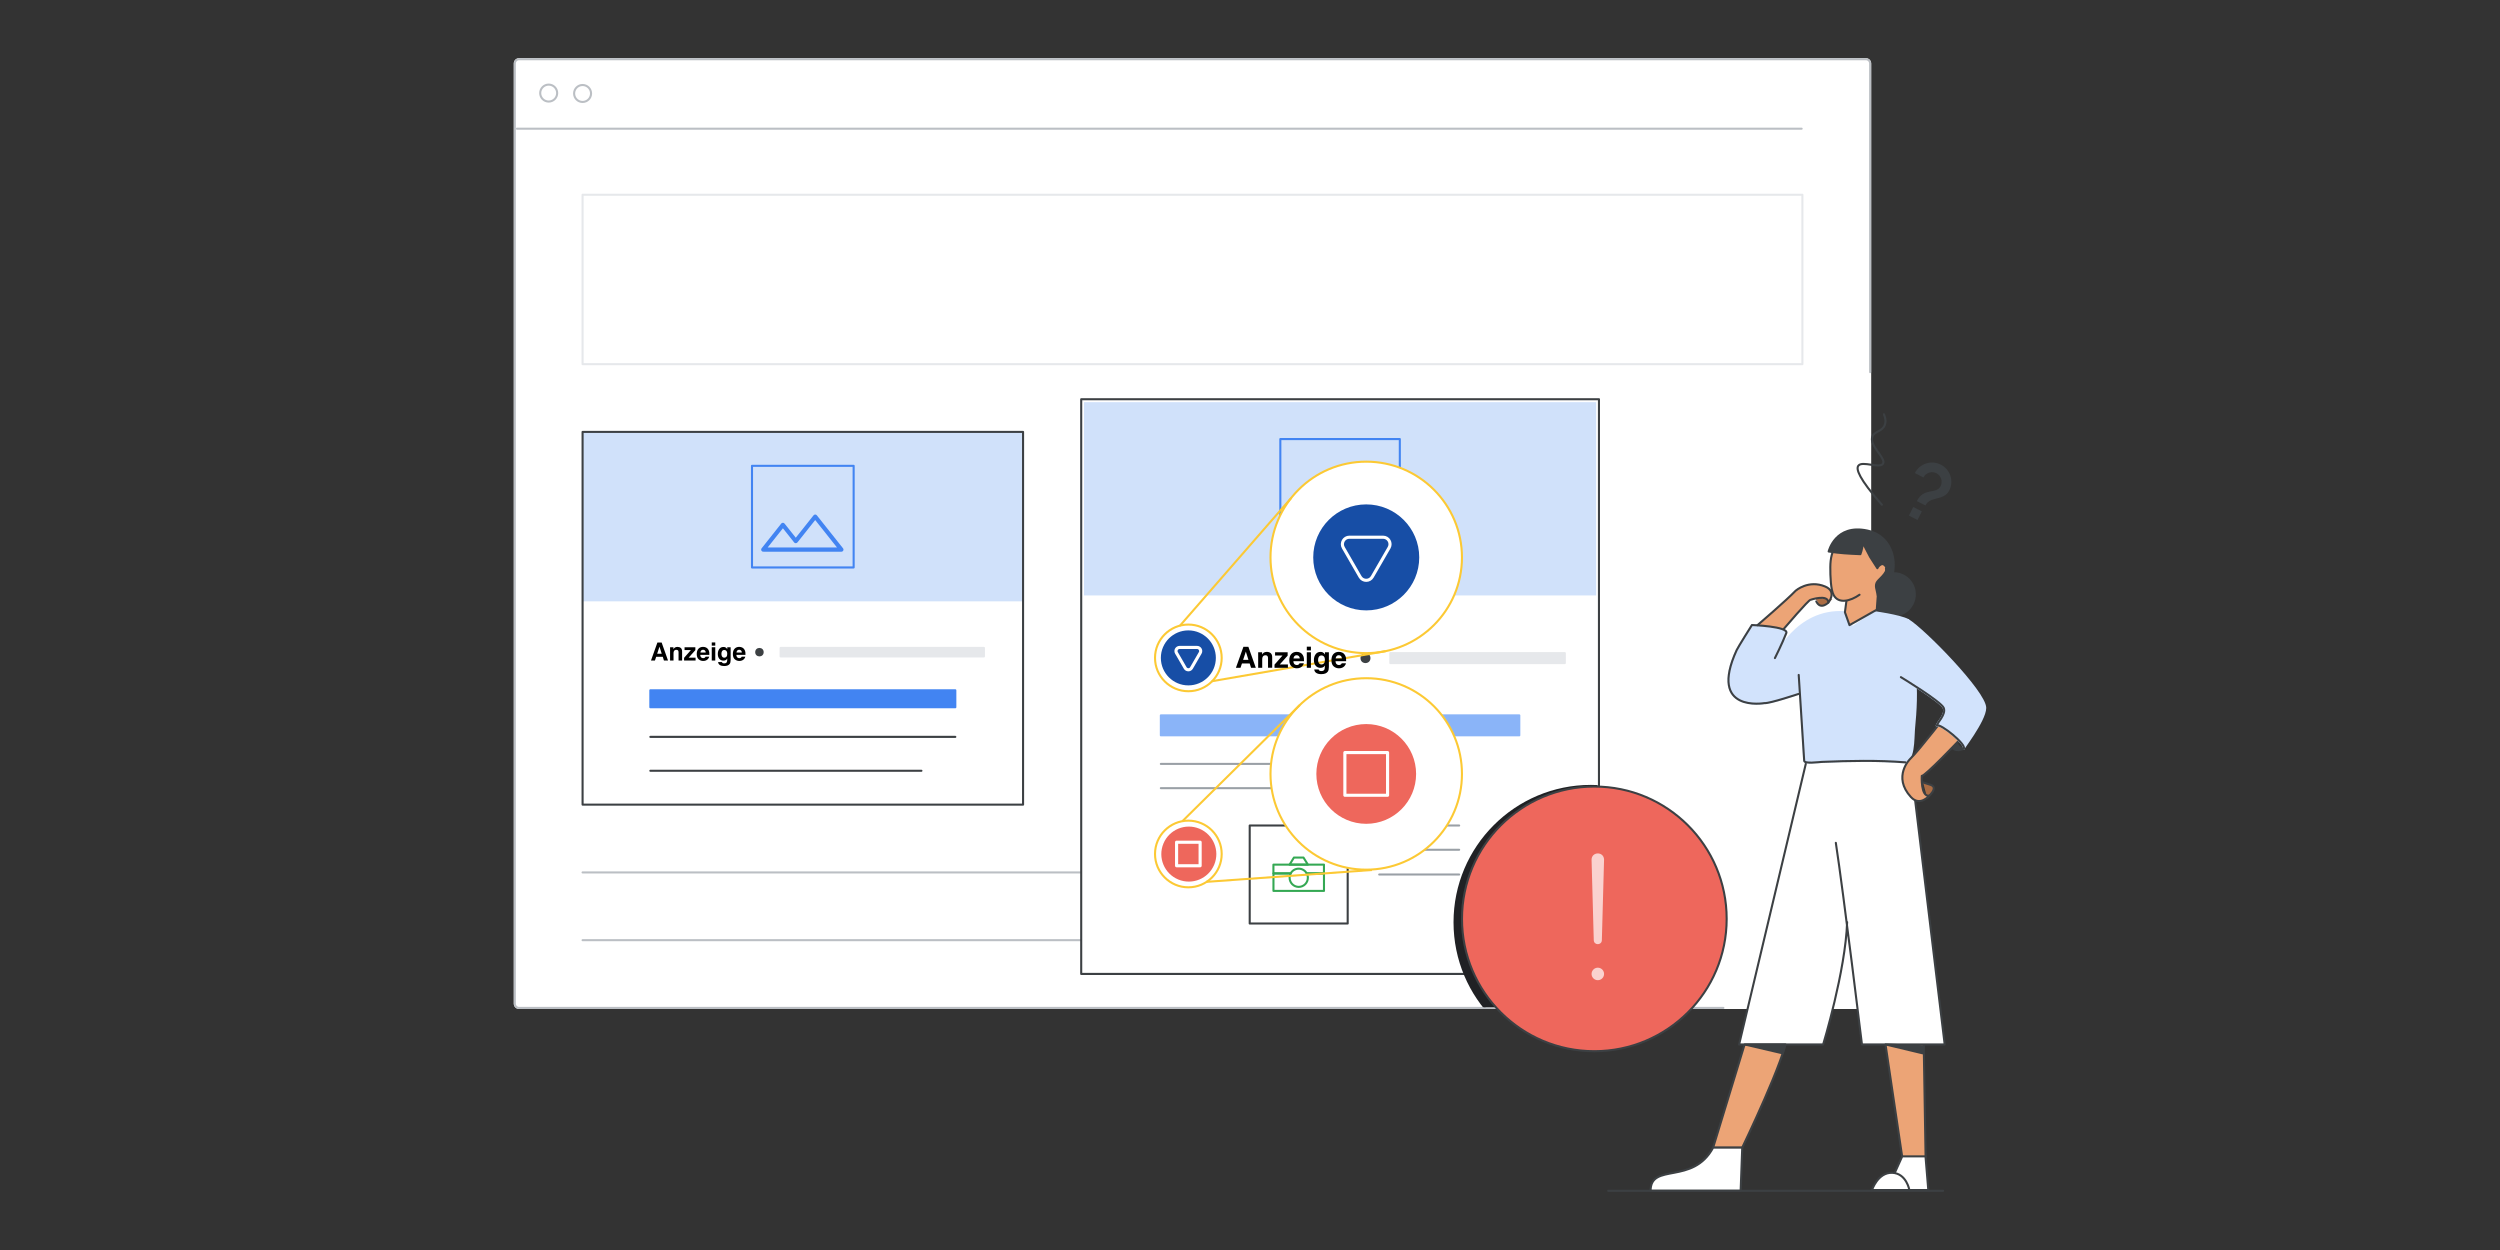 <?xml version="1.0" encoding="utf-8"?>
<!-- Generator: Adobe Illustrator 28.0.0, SVG Export Plug-In . SVG Version: 6.00 Build 0)  -->
<svg version="1.1" xmlns="http://www.w3.org/2000/svg" xmlns:xlink="http://www.w3.org/1999/xlink" x="0px" y="0px"
	 viewBox="0 0 1200 600" style="enable-background:new 0 0 1200 600;" xml:space="preserve">
<rect x="0" y="0" width="1200" height="600" fill="#333333" stroke="none"/>
<style type="text/css">
	.st0{fill:#FFFFFF;stroke:#FFFFFF;stroke-linecap:round;stroke-linejoin:round;}
	.st1{fill:none;stroke:#BBBFC4;stroke-linecap:round;stroke-linejoin:round;}
	.st2{fill:none;stroke:#BBBFC4;}
	.st3{fill:#FFFFFF;stroke:#3C4043;stroke-linecap:round;stroke-linejoin:round;}
	.st4{fill:#D0E1FA;}
	.st5{fill:none;stroke:#9AA0A6;stroke-linecap:round;stroke-linejoin:round;}
	.st6{fill:#8AB4F8;stroke:#8AB4F8;stroke-linecap:round;stroke-linejoin:round;}
	.st7{fill:#E6E8EB;stroke:#E6E8EB;stroke-linecap:round;stroke-linejoin:round;}
	.st8{fill:#3C4043;}
	.st9{fill:none;stroke:#4284F2;stroke-linecap:round;stroke-linejoin:round;}
	.st10{fill:#4284F2;}
	.st11{fill:#174EA6;}
	.st12{fill:none;stroke:#FFFFFF;stroke-width:1.5;stroke-linecap:round;stroke-linejoin:round;stroke-miterlimit:10;}
	.st13{fill:#EE675C;}
	.st14{fill:#FFFFFF;stroke:#3C4043;stroke-linecap:round;stroke-linejoin:round;stroke-miterlimit:10;}
	.st15{fill:none;stroke:#34A853;stroke-linecap:round;stroke-linejoin:round;stroke-miterlimit:10;}
	.st16{fill:#FFFFFF;}
	.st17{fill:none;stroke:#3C4043;stroke-linecap:round;stroke-linejoin:round;}
	.st18{fill:#4284F2;stroke:#4284F2;stroke-linecap:round;stroke-linejoin:round;}
	.st19{fill:none;stroke:#E6E8EB;stroke-linecap:round;stroke-linejoin:round;}
	.st20{fill:#FFFFFF;stroke:#FCC934;stroke-miterlimit:10;}
	.st21{fill:none;stroke:#FCC934;stroke-miterlimit:10;}
	
		.st22{clip-path:url(#SVGID_00000171714098444968117500000010657717131225351856_);fill:#202124;stroke:#202124;stroke-linecap:round;stroke-linejoin:round;stroke-miterlimit:10;}
	.st23{fill:#EE675C;stroke:#3C4043;stroke-linecap:round;stroke-linejoin:round;stroke-miterlimit:10;}
	.st24{fill:#FAD2CF;}
	.st25{fill:none;stroke:#FAD2CF;stroke-width:6;stroke-linecap:round;stroke-linejoin:round;stroke-miterlimit:10;}
	.st26{fill:#ECA476;stroke:#3C4043;stroke-linecap:round;stroke-linejoin:round;stroke-miterlimit:10;}
	.st27{fill:none;stroke:#3C4043;stroke-linecap:round;stroke-linejoin:round;stroke-miterlimit:10;}
	.st28{fill:#AC6D44;}
	.st29{fill:#3C4043;stroke:#3C4043;stroke-linecap:round;stroke-linejoin:round;stroke-miterlimit:10;}
	.st30{fill-rule:evenodd;clip-rule:evenodd;fill:#ECA476;}
	.st31{fill:#D2E3FC;}
	.st32{fill:none;stroke:#D2E3FC;stroke-linecap:round;stroke-linejoin:round;stroke-miterlimit:10;}
	.st33{fill:#ECA476;}
</style>
<g id="Vector">
	<path class="st0" d="M249.14,28.42h646.5c1.12,0,2.03,0.91,2.03,2.03v451.33c0,1.12-0.91,2.03-2.03,2.03h-646.5
		c-1.12,0-2.03-0.91-2.03-2.03V30.45C247.11,29.33,248.02,28.42,249.14,28.42z"/>
	<path class="st1" d="M827.24,483.81h-578.1c-1.12,0-2.03-0.91-2.03-2.03V30.45c0-1.12,0.91-2.03,2.03-2.03h646.5
		c1.12,0,2.03,0.91,2.03,2.03v148.18"/>
	<line class="st1" x1="248.13" y1="61.77" x2="864.78" y2="61.77"/>
	<circle class="st2" cx="263.37" cy="44.68" r="4.07"/>
	<circle class="st2" cx="279.64" cy="44.87" r="4.07"/>
	<path class="st1" d="M279.64,418.76h520.45"/>
	<path class="st1" d="M279.64,451.29h455.39"/>
	<g>
		<path class="st3" d="M518.98,191.63H767.5v275.86H518.98V191.63z"/>
		<path class="st4" d="M520.32,193.04h245.83v92.77H520.32V193.04z"/>
		<path class="st5" d="M557.21,366.68h124.72"/>
		<path class="st5" d="M557.21,378.31h110.87"/>
		<path class="st5" d="M662.03,396.25h38.36"/>
		<path class="st5" d="M662.03,407.88h38.36"/>
		<path class="st5" d="M662.03,419.77h38.36"/>
		<path class="st6" d="M557.21,343.39h172.05v9.56H557.21V343.39z"/>
		<rect x="667.37" y="313.5" class="st7" width="83.74" height="4.78"/>
		<circle class="st8" cx="655.43" cy="315.89" r="2.39"/>
		<rect x="614.56" y="210.75" class="st9" width="57.35" height="57.35"/>
		<path class="st10" d="M650.21,239.43l0.94-0.74c-0.23-0.28-0.57-0.45-0.94-0.45c-0.36,0-0.71,0.17-0.93,0.45L650.21,239.43z
			 M664.98,258.03v1.19c0.46,0,0.88-0.26,1.08-0.68c0.2-0.41,0.14-0.9-0.14-1.26L664.98,258.03z M639.26,253.23l-0.94,0.74
			c0.23,0.28,0.57,0.45,0.94,0.45c0.36,0,0.71-0.17,0.93-0.45L639.26,253.23z M632,244.08l0.93-0.74c-0.23-0.29-0.57-0.45-0.93-0.45
			c-0.37,0-0.71,0.16-0.94,0.45L632,244.08z M620.92,258.03l-0.93-0.74c-0.29,0.36-0.34,0.85-0.14,1.26
			c0.2,0.41,0.62,0.67,1.08,0.67V258.03z M643.07,258.03v1.19c0.46,0,0.88-0.26,1.08-0.67c0.2-0.41,0.15-0.9-0.14-1.26
			L643.07,258.03z M643.07,258.03v-1.19c-0.46,0-0.87,0.26-1.08,0.67c-0.2,0.41-0.14,0.9,0.14,1.26L643.07,258.03z M649.28,240.17
			l14.77,18.6l1.87-1.49l-14.77-18.6L649.28,240.17z M640.19,253.97l10.96-13.8l-1.87-1.49l-10.96,13.8L640.19,253.97z
			 M631.06,244.82l7.26,9.15l1.87-1.49l-7.26-9.15L631.06,244.82z M621.86,258.77l11.07-13.95l-1.87-1.49l-11.07,13.95
			L621.86,258.77z M643.07,256.83h-22.15v2.39h22.15V256.83z M642.13,258.77L642.13,258.77l1.87-1.48l0,0L642.13,258.77z
			 M664.98,256.83h-21.91v2.39h21.91V256.83z"/>
		<g>
			<circle class="st11" cx="570.41" cy="315.79" r="13.2"/>
			<path class="st12" d="M571.91,320.63l4.19-7.25c0.67-1.16-0.17-2.61-1.51-2.61h-8.38c-1.34,0-2.18,1.45-1.51,2.61l4.19,7.25
				C569.57,321.78,571.24,321.79,571.91,320.63z"/>
		</g>
		<g>
			
				<ellipse transform="matrix(0.383 -0.924 0.924 0.383 -26.584 780.03)" class="st13" cx="570.41" cy="409.91" rx="13.2" ry="13.2"/>
			<rect x="564.76" y="404.26" class="st12" width="11.3" height="11.3"/>
		</g>
		<path class="st14" d="M646.89,396.25h-47.03v47.03h47.03V396.25z"/>
		<path class="st15" d="M625.67,411.63h-4.58l-2.1,3.4h8.79L625.67,411.63z"/>
		<path class="st15" d="M627.77,421.33c0,2.42-1.97,4.38-4.38,4.38c-2.42,0-4.38-1.97-4.38-4.38c0-0.76,0.2-1.47,0.53-2.1h-8.28v8.4
			h24.25v-8.4h-8.28C627.57,419.85,627.77,420.57,627.77,421.33z"/>
		<path class="st15" d="M611.24,415.03v4.21h8.28c0.74-1.37,2.19-2.28,3.85-2.28c1.67,0,3.11,0.93,3.85,2.28h8.28v-4.21H611.24z"/>
	</g>
	<g>
		<path class="st16" d="M279.64,207.32h211.43v178.9H279.64V207.32z"/>
		<path class="st4" d="M279.64,207.32h211.43v81.32H279.64V207.32z"/>
		<path class="st17" d="M312.17,353.7h146.38"/>
		<path class="st17" d="M312.17,369.97h130.11"/>
		<path class="st18" d="M312.17,331.34h146.38v8.13H312.17V331.34z"/>
		<rect x="374.7" y="311.01" class="st7" width="97.58" height="4.07"/>
		<circle class="st8" cx="364.53" cy="313.04" r="2.03"/>
		<path class="st17" d="M279.64,207.32h211.43v178.9H279.64V207.32z"/>
		<rect x="360.96" y="223.59" class="st9" width="48.79" height="48.79"/>
		<path class="st10" d="M391.29,247.98l0.8-0.63c-0.19-0.24-0.49-0.38-0.8-0.38c-0.31,0-0.6,0.14-0.79,0.38L391.29,247.98z
			 M403.85,263.81v1.02c0.39,0,0.75-0.22,0.92-0.58c0.17-0.35,0.12-0.77-0.12-1.07L403.85,263.81z M381.97,259.73l-0.8,0.63
			c0.19,0.24,0.49,0.38,0.8,0.38c0.31,0,0.6-0.14,0.79-0.38L381.97,259.73z M375.79,251.94l0.79-0.63
			c-0.19-0.24-0.49-0.38-0.79-0.38c-0.31,0-0.6,0.14-0.8,0.38L375.79,251.94z M366.37,263.81l-0.79-0.63
			c-0.24,0.3-0.29,0.72-0.12,1.07c0.17,0.35,0.52,0.57,0.91,0.57V263.81z M385.22,263.81v1.02c0.39,0,0.75-0.22,0.91-0.57
			c0.17-0.35,0.12-0.77-0.12-1.07L385.22,263.81z M385.21,263.81v-1.02c-0.39,0-0.74,0.22-0.91,0.57c-0.17,0.35-0.12,0.77,0.12,1.08
			L385.21,263.81z M390.5,248.62l12.56,15.82l1.59-1.26l-12.56-15.82L390.5,248.62z M382.77,260.36l9.32-11.74l-1.59-1.26
			l-9.32,11.74L382.77,260.36z M375,252.58l6.18,7.78l1.59-1.26l-6.18-7.78L375,252.58z M367.17,264.44l9.42-11.87l-1.59-1.26
			l-9.42,11.87L367.17,264.44z M385.22,262.79h-18.84v2.03h18.84V262.79z M384.42,264.44L384.42,264.44l1.59-1.26l0,0L384.42,264.44
			z M403.85,262.79h-18.64v2.03h18.64V262.79z"/>
	</g>
	<rect x="279.64" y="93.48" class="st19" width="585.51" height="81.32"/>
	<g>
		<circle class="st20" cx="655.79" cy="267.55" r="45.95"/>
		<g>
			<circle class="st11" cx="655.79" cy="267.55" r="25.44"/>
			<path class="st12" d="M658.69,276.88l8.08-13.99c1.29-2.24-0.32-5.03-2.9-5.03h-16.16c-2.58,0-4.2,2.8-2.91,5.03l8.07,13.99
				C654.17,279.12,657.4,279.12,658.69,276.88z"/>
		</g>
	</g>
	<g>
		<circle class="st20" cx="655.79" cy="371.49" r="45.95"/>
		<g>
			<circle class="st13" cx="655.79" cy="371.49" r="23.94"/>
			<rect x="645.54" y="361.24" class="st12" width="20.49" height="20.49"/>
		</g>
	</g>
	<path class="st21" d="M619.75,239.06c-17.82,20.46-35.64,40.91-53.46,61.37"/>
	<path class="st21" d="M623.94,338.39c-18.78,18.58-37.56,37.16-56.35,55.74"/>
	<path class="st21" d="M581.63,327c27.83-4.82,55.67-9.64,83.5-14.46"/>
	<path class="st21" d="M578.93,423.3c26.53-1.9,53.07-3.8,79.6-5.71"/>
	<g>
		<g>
			<defs>
				<rect id="SVGID_1_" x="662.03" y="359.34" width="104.81" height="124.1"/>
			</defs>
			<clipPath id="SVGID_00000031894530144369060590000001772170413176545189_">
				<use xlink:href="#SVGID_1_"  style="overflow:visible;"/>
			</clipPath>
			
				<path style="clip-path:url(#SVGID_00000031894530144369060590000001772170413176545189_);fill:#202124;stroke:#202124;stroke-linecap:round;stroke-linejoin:round;stroke-miterlimit:10;" d="
				M763.64,508.15c36.14,0,65.45-29.31,65.45-65.45c0-36.14-29.32-65.45-65.45-65.45c-36.14,0-65.45,29.32-65.45,65.45
				C698.19,478.84,727.5,508.15,763.64,508.15z"/>
		</g>
		<path class="st23" d="M765.28,504.58c35.07,0,63.52-28.45,63.52-63.52c0-35.07-28.45-63.52-63.52-63.52
			c-35.07,0-63.52,28.45-63.52,63.52C701.75,476.13,730.21,504.58,765.28,504.58z"/>
		<g>
			<g>
				<path class="st24" d="M765.01,451.33l-1.06-38.63c-0.01-3.95,5.79-4.13,6-0.16c0.02,0.07-1.07,38.68-1.06,38.79
					C768.77,453.82,765.14,453.83,765.01,451.33L765.01,451.33z"/>
			</g>
			<path class="st25" d="M766.95,467.49L766.95,467.49"/>
		</g>
	</g>
	<circle class="st21" cx="570.41" cy="315.79" r="16"/>
	<circle class="st21" cx="570.41" cy="409.91" r="16"/>
	<g>
		<path class="st26" d="M837.41,501.34l-15.11,49.52h13.96c0,0,21.17-43.83,21.64-54.16L837.41,501.34z"/>
		<path class="st26" d="M905.05,501.34l8.04,54.18h11.2l-0.98-58.77L905.05,501.34z"/>
		<path class="st14" d="M835.51,571.58h-43.23c0-13.64,20.25-2.57,30.03-20.72h13.96L835.51,571.58z"/>
		<path class="st14" d="M913.07,555.05l-3.57,7.9l1.81,8.27h14.27l-1.34-16.17H913.07z"/>
		<path class="st14" d="M898.57,571.21h17.93c0,0-1.4-8.04-8.27-8.27C901.34,562.72,898.57,571.21,898.57,571.21z"/>
		<path class="st16" d="M886.62,442.61c-0.78,23.46-11.51,58.73-11.51,58.73h-40.33l32.37-136.24l16.98-12.88l32.73,12.08
			l16.59,137.04h-39.71c0,0-8.8-72.31-12.54-96.78"/>
		<path class="st27" d="M886.62,442.61c-0.78,23.46-11.51,58.73-11.51,58.73h-40.33l32.37-136.24l16.98-12.88l32.73,12.08
			l16.59,137.04h-39.71c0,0-8.8-72.31-12.54-96.78"/>
		<path class="st28" d="M925.02,382.9c0,0,6.09-4.88,1.45-6.25c-4.64-1.37-3.41-1.14-3.41-1.14"/>
		<path class="st27" d="M925.02,382.9c0,0,6.09-4.88,1.45-6.25c-4.64-1.37-3.41-1.14-3.41-1.14"/>
		<path class="st29" d="M908.96,295.44c-5.6,0-10.14-4.53-10.14-10.15c0-5.59,4.54-10.13,10.14-10.13c5.6,0,10.14,4.53,10.14,10.13
			C919.1,290.91,914.56,295.44,908.96,295.44z"/>
		<path class="st30" d="M896.7,274.05l-2.9-0.08l-0.2,5.94l4.92-1.9l0.03-1.1c0.03-0.2,0.06-0.49,0.17-0.76
			c0.17-0.49,0.87-0.65,0.87-0.65l-0.61-2.92L896.7,274.05z"/>
		<path class="st31" d="M898.99,293.73c0,0,13.15,1.82,16.87,3.9c-2.04-0.82,6.34,7.21,5.81,12c-0.33,2.96-3.18,8.41-2.68,12.6
			c1.15,9.25,0.59,18.7-0.31,27.95c-0.39,3.96,0.25,16.21-5.5,15.72c-13.13-1.06-25.5-0.76-38.65-0.18
			c-1.48,0.06-8.52,0.94-8.52-0.59l-2.63-46.81"/>
		<path class="st32" d="M898.99,293.73c0,0,13.15,1.82,16.87,3.9c-2.04-0.82,6.34,7.21,5.81,12c-0.33,2.96-3.18,8.41-2.68,12.6
			c1.15,9.25,0.59,18.7-0.31,27.95c-0.39,3.96,0.25,16.21-5.5,15.72c-13.13-1.06-25.5-0.76-38.65-0.18
			c-1.48,0.06-8.52,0.94-8.52-0.59l-2.63-46.81"/>
		<path class="st33" d="M935.74,341.19c0,0-14.49,18.96-18.88,23.11c0,0-8.66,8.47,0.39,18.29c4.33,4.7,8.77-0.65,8.77-0.65
			c-4.16,0.61-3.57-9.53-3.57-9.53c1.4,0.35,17.79-16.9,17.79-16.9"/>
		<path class="st27" d="M935.74,341.19c0,0-14.49,18.96-18.88,23.11c0,0-8.66,8.47,0.39,18.29c4.33,4.7,8.77-0.65,8.77-0.65
			c-4.16,0.61-3.57-9.53-3.57-9.53c1.4,0.35,17.79-16.9,17.79-16.9"/>
		<path class="st31" d="M915.89,297.63c7.71,4.72,36.97,34.6,37,42.15c0,6.23-12.01,21.25-10.33,19.58
			c1.7-1.69-11.25-12.37-12.93-11.08c0.22-1.33,4.61-5.39,3.35-8.45c-1.26-3.08-20.55-14.78-20.55-14.78"/>
		<path class="st32" d="M915.89,297.63c7.71,4.72,36.97,34.6,37,42.15c0,6.23-12.01,21.25-10.33,19.58
			c1.7-1.69-11.25-12.37-12.93-11.08c0.22-1.33,4.61-5.39,3.35-8.45c-1.26-3.08-20.55-14.78-20.55-14.78"/>
		<path class="st27" d="M942.56,359.34c1.7-1.71-11.25-12.37-12.93-11.08c0.22-1.35,4.61-5.39,3.35-8.47
			c-1.26-3.06-20.55-14.76-20.55-14.76"/>
		<path class="st31" d="M893.63,310.57l-8.04-16.7c-23.54-1.63-33.59,22.01-33.59,22.01s3.6-7.17,5.45-12
			c1.23-3.2-16.48-3.86-16.48-3.86s-6.65,10.55-7.34,12.06c-13.85,30.25,13.38,25.41,13.38,25.41c2.43,0.24,14.66-3.96,14.66-3.96"
			/>
		<path class="st32" d="M893.63,310.57l-8.04-16.7c-23.54-1.63-33.59,22.01-33.59,22.01s3.6-7.17,5.45-12
			c1.23-3.2-16.48-3.86-16.48-3.86s-6.65,10.55-7.34,12.06c-13.85,30.25,13.38,25.41,13.38,25.41c2.43,0.24,14.66-3.96,14.66-3.96"
			/>
		<path class="st26" d="M885.56,293.87l2.2,6.19l13.1-7.41l0.84-11.72c0,0,4.94-5.57,3.41-8.57c-1.51-3.06,0,0,0,0
			s-1.54-4.23-3.99,0.39c-2.46,4.59,0,0,0,0l-13.77,7.68L885.56,293.87z"/>
		<path class="st33" d="M907.4,269.97c-2.12-8.29-9.77-15.35-17.65-13.23c-7.85,2.12-11.14,6.9-11.2,15.43
			c-0.03,4.45,0.2,10.92,1.62,13.51c2.35,4.31,8.04,2.86,12.4-0.2"/>
		<path class="st27" d="M907.4,269.97c-2.12-8.29-9.77-15.35-17.65-13.23c-7.85,2.12-11.14,6.9-11.2,15.43
			c-0.03,4.45,0.2,10.92,1.62,13.51c2.35,4.31,8.04,2.86,12.4-0.2"/>
		<path class="st29" d="M897.68,267.35c-1.4-2.86-3.02-5.47-3.41-6.98c-0.2,1.29-0.5,3.65-1.29,5.63
			c-5.84-0.25-9.75-0.45-15.22-1.29c0,0,3.18-13.35,18.54-10.04c16.45,3.53,15.5,26.07,5.03,31.13c-0.48-2.82-1.56-4.76-0.22-6.61
			c1.09-1.55,6.31-5.25,3.66-7.78c-0.31-0.35-0.72-0.63-1.17-0.65c-0.87-0.06-2.18,1.1-2.46,1.98L897.68,267.35z"/>
		<path class="st28" d="M879.55,287.67c0,0-5.34,5.12-8.38-0.71L879.55,287.67z"/>
		<path class="st8" d="M942.56,359.34c0,0-2.76,1.61-5.03,0l2.15-2.1"/>
		<path class="st27" d="M942.56,359.34c0,0-2.76,1.61-5.03,0l2.15-2.1"/>
		<path class="st33" d="M856.24,301.83c0,0,12.04-14.11,12.82-13.92c0,0,8.46-2.88,8.55,1.33c0,0,4.38-5.23-1.51-7.7
			c-8.01-3.39-14.16,1.98-14.16,1.98c-4.52,4.72-18.35,16.56-18.35,16.56"/>
		<path class="st27" d="M856.24,301.83c0,0,12.04-14.11,12.82-13.92c0,0,8.46-2.88,8.55,1.33c0,0,4.38-5.23-1.51-7.7
			c-8.01-3.39-14.16,1.98-14.16,1.98c-4.52,4.72-18.35,16.56-18.35,16.56"/>
		<path class="st28" d="M877.6,289.22c0,0-3.69,3.8-5.78-0.53L877.6,289.22z"/>
		<path class="st27" d="M877.6,289.22c0,0-3.69,3.8-5.78-0.53"/>
		<path class="st29" d="M923.4,502.21l-0.59,3.37l-17.76-4.25L923.4,502.21z"/>
		<path class="st29" d="M857.02,501.34l-1.37,4.25l-18.24-4.25H857.02z"/>
		<path class="st27" d="M914.6,365.93c-13.13-1.06-26.92-0.76-40.07-0.22c-1.48,0.06-8.55,1.06-8.52-0.59l-2.63-41.15"/>
		<path class="st27" d="M851.96,315.88c0,0,3.6-7.17,5.45-12c1.23-3.2-16.48-3.86-16.48-3.86s-6.65,10.55-7.34,12.06
			c-13.85,30.25,13.38,25.41,13.38,25.41c2.43,0.24,16.42-4.43,16.42-4.43"/>
		<path class="st27" d="M932.66,571.58H771.97"/>
	</g>
	<path class="st27" d="M903.29,242.27c-11.17-12.71-12.48-17.16-11.27-18.74c1.89-2.47,10.36,1.56,11.84-0.99
		c1.56-2.69-6.97-8.76-5.07-13.1c1.1-2.51,4.75-2.29,5.92-5.5c0.7-1.91,0.09-3.88-0.42-5.07"/>
	<g>
		
			<rect x="917.26" y="244.3" transform="matrix(0.452 -0.892 0.892 0.452 283.766 955.263)" class="st8" width="4.62" height="4.62"/>
		<path class="st8" d="M924.2,242.61l-4.12-2.09c3.4-6.7,9.32-3.05,11.41-7.17c1.15-2.27,0.23-5.06-2.03-6.21
			c-2.27-1.15-5.06-0.24-6.21,2.03l-4.12-2.09c2.31-4.56,7.87-6.37,12.43-4.07s6.38,7.87,4.07,12.43
			C932.99,240.59,926.55,237.97,924.2,242.61z"/>
	</g>
</g>
<g id="Layer_2">
	<g>
		<path d="M318.14,315.28h-3.18l-0.6,1.78h-1.89l3.08-8.64h2.04l3.06,8.64h-1.96L318.14,315.28z M317.63,313.79l-1.08-3.4l-1.11,3.4
			H317.63z"/>
		<path d="M324.62,311.91c-0.57,0-0.96,0.24-1.17,0.72c-0.11,0.25-0.16,0.58-0.16,0.97v3.46h-1.66v-6.38h1.61v0.93
			c0.21-0.33,0.42-0.56,0.61-0.71c0.34-0.26,0.78-0.39,1.31-0.39c0.66,0,1.2,0.17,1.62,0.52s0.63,0.92,0.63,1.72v4.3h-1.71v-3.88
			c0-0.34-0.04-0.59-0.13-0.77C325.39,312.07,325.08,311.91,324.62,311.91z"/>
		<path d="M333.87,317.06h-5.51v-1.3l3.28-3.73h-3.05v-1.36h5.18v1.39l-3.24,3.63h3.35V317.06z"/>
		<path d="M340.41,315.18c-0.04,0.38-0.24,0.76-0.59,1.15c-0.55,0.62-1.31,0.93-2.3,0.93c-0.81,0-1.53-0.26-2.15-0.79
			s-0.93-1.38-0.93-2.55c0-1.11,0.28-1.95,0.84-2.54s1.29-0.88,2.18-0.88c0.53,0,1.01,0.1,1.44,0.3s0.78,0.51,1.05,0.94
			c0.25,0.38,0.41,0.82,0.49,1.32c0.04,0.29,0.06,0.71,0.05,1.27h-4.37c0.02,0.64,0.22,1.09,0.6,1.35c0.23,0.16,0.51,0.24,0.83,0.24
			c0.34,0,0.62-0.1,0.84-0.29c0.12-0.11,0.22-0.25,0.31-0.44H340.41z M338.76,313.22c-0.03-0.44-0.16-0.78-0.4-1
			s-0.54-0.34-0.89-0.34c-0.39,0-0.69,0.12-0.9,0.36s-0.35,0.57-0.4,0.98H338.76z"/>
		<path d="M343.33,308.37v1.54h-1.69v-1.54H343.33z M343.33,310.67v6.39h-1.69v-6.39H343.33z"/>
		<path d="M346.75,318.18c0.18,0.15,0.48,0.23,0.91,0.23c0.6,0,1-0.2,1.21-0.6c0.13-0.26,0.2-0.69,0.2-1.3v-0.41
			c-0.16,0.27-0.33,0.48-0.52,0.62c-0.33,0.25-0.76,0.38-1.29,0.38c-0.82,0-1.48-0.29-1.97-0.86s-0.74-1.36-0.74-2.34
			c0-0.95,0.24-1.75,0.71-2.39s1.14-0.97,2.01-0.97c0.32,0,0.6,0.05,0.84,0.15c0.41,0.17,0.73,0.48,0.98,0.93v-0.92h1.62v6.06
			c0,0.82-0.14,1.45-0.42,1.86c-0.48,0.72-1.39,1.08-2.74,1.08c-0.82,0-1.48-0.16-2-0.48s-0.8-0.8-0.86-1.44h1.82
			C346.57,317.95,346.65,318.09,346.75,318.18z M346.47,314.88c0.23,0.54,0.63,0.81,1.22,0.81c0.39,0,0.72-0.15,0.99-0.44
			s0.4-0.76,0.4-1.41c0-0.61-0.13-1.07-0.38-1.38s-0.6-0.47-1.03-0.47c-0.59,0-0.99,0.28-1.21,0.83c-0.12,0.29-0.18,0.65-0.18,1.08
			C346.29,314.26,346.35,314.59,346.47,314.88z"/>
		<path d="M357.75,315.18c-0.04,0.38-0.24,0.76-0.59,1.15c-0.55,0.62-1.31,0.93-2.3,0.93c-0.81,0-1.53-0.26-2.15-0.79
			s-0.93-1.38-0.93-2.55c0-1.11,0.28-1.95,0.84-2.54s1.29-0.88,2.18-0.88c0.53,0,1.01,0.1,1.44,0.3s0.78,0.51,1.05,0.94
			c0.25,0.38,0.41,0.82,0.49,1.32c0.04,0.29,0.06,0.71,0.05,1.27h-4.37c0.02,0.64,0.22,1.09,0.6,1.35c0.23,0.16,0.51,0.24,0.83,0.24
			c0.34,0,0.62-0.1,0.84-0.29c0.12-0.11,0.22-0.25,0.31-0.44H357.75z M356.09,313.22c-0.03-0.44-0.16-0.78-0.4-1
			s-0.54-0.34-0.89-0.34c-0.39,0-0.69,0.12-0.9,0.36s-0.35,0.57-0.4,0.98H356.09z"/>
	</g>
	<g>
		<path d="M599.85,318.47h-3.71l-0.7,2.07h-2.2l3.6-10.08h2.38l3.57,10.08h-2.28L599.85,318.47z M599.26,316.73l-1.26-3.96
			l-1.3,3.96H599.26z"/>
		<path d="M607.41,314.53c-0.66,0-1.11,0.28-1.36,0.84c-0.13,0.3-0.19,0.67-0.19,1.13v4.03h-1.94v-7.44h1.88v1.09
			c0.25-0.38,0.49-0.66,0.71-0.83c0.4-0.3,0.91-0.45,1.52-0.45c0.77,0,1.4,0.2,1.89,0.6c0.49,0.4,0.73,1.07,0.73,2.01v5.02h-2v-4.53
			c0-0.39-0.05-0.69-0.16-0.9C608.31,314.72,607.95,314.53,607.41,314.53z"/>
		<path d="M618.2,320.54h-6.43v-1.52l3.82-4.35h-3.56v-1.59h6.04v1.62l-3.78,4.23h3.91V320.54z"/>
		<path d="M625.83,318.35c-0.05,0.44-0.28,0.89-0.69,1.35c-0.64,0.72-1.53,1.09-2.68,1.09c-0.95,0-1.78-0.31-2.51-0.92
			c-0.72-0.61-1.09-1.6-1.09-2.98c0-1.29,0.33-2.28,0.98-2.97c0.65-0.69,1.5-1.03,2.55-1.03c0.62,0,1.18,0.12,1.67,0.35
			c0.5,0.23,0.91,0.6,1.23,1.1c0.29,0.44,0.48,0.95,0.57,1.54c0.05,0.34,0.07,0.83,0.06,1.48h-5.1c0.03,0.75,0.26,1.27,0.7,1.57
			c0.27,0.19,0.59,0.28,0.97,0.28c0.4,0,0.73-0.11,0.98-0.34c0.14-0.12,0.26-0.29,0.36-0.51H625.83z M623.9,316.07
			c-0.03-0.52-0.19-0.91-0.47-1.17s-0.63-0.4-1.04-0.4c-0.45,0-0.8,0.14-1.05,0.42c-0.25,0.28-0.4,0.67-0.47,1.15H623.9z"/>
		<path d="M629.24,310.4v1.8h-1.98v-1.8H629.24z M629.24,313.09v7.45h-1.98v-7.45H629.24z"/>
		<path d="M633.23,321.84c0.21,0.18,0.56,0.27,1.06,0.27c0.7,0,1.17-0.24,1.41-0.7c0.16-0.3,0.23-0.81,0.23-1.52v-0.48
			c-0.19,0.32-0.39,0.56-0.6,0.72c-0.39,0.3-0.89,0.44-1.51,0.44c-0.96,0-1.72-0.34-2.29-1.01c-0.57-0.67-0.86-1.58-0.86-2.73
			c0-1.11,0.28-2.04,0.83-2.79c0.55-0.75,1.33-1.13,2.34-1.13c0.37,0,0.7,0.06,0.98,0.17c0.47,0.2,0.86,0.56,1.15,1.08v-1.07h1.89
			v7.07c0,0.96-0.16,1.69-0.49,2.17c-0.56,0.84-1.62,1.26-3.2,1.26c-0.95,0-1.73-0.19-2.33-0.56c-0.6-0.37-0.93-0.93-1-1.67h2.12
			C633.02,321.58,633.11,321.74,633.23,321.84z M632.91,318c0.26,0.63,0.74,0.94,1.42,0.94c0.46,0,0.84-0.17,1.16-0.52
			c0.31-0.34,0.47-0.89,0.47-1.64c0-0.71-0.15-1.24-0.45-1.61c-0.3-0.37-0.7-0.55-1.2-0.55c-0.68,0-1.16,0.32-1.42,0.96
			c-0.14,0.34-0.21,0.76-0.21,1.26C632.69,317.27,632.76,317.66,632.91,318z"/>
		<path d="M646.06,318.35c-0.05,0.44-0.28,0.89-0.69,1.35c-0.64,0.72-1.53,1.09-2.68,1.09c-0.95,0-1.78-0.31-2.51-0.92
			c-0.72-0.61-1.09-1.6-1.09-2.98c0-1.29,0.33-2.28,0.98-2.97c0.65-0.69,1.5-1.03,2.55-1.03c0.62,0,1.18,0.12,1.67,0.35
			c0.5,0.23,0.91,0.6,1.23,1.1c0.29,0.44,0.48,0.95,0.57,1.54c0.05,0.34,0.07,0.83,0.06,1.48h-5.1c0.03,0.75,0.26,1.27,0.7,1.57
			c0.27,0.19,0.59,0.28,0.97,0.28c0.4,0,0.73-0.11,0.98-0.34c0.14-0.12,0.26-0.29,0.36-0.51H646.06z M644.13,316.07
			c-0.03-0.52-0.19-0.91-0.47-1.17s-0.63-0.4-1.04-0.4c-0.45,0-0.8,0.14-1.05,0.42c-0.25,0.28-0.4,0.67-0.47,1.15H644.13z"/>
	</g>
</g>
</svg>
